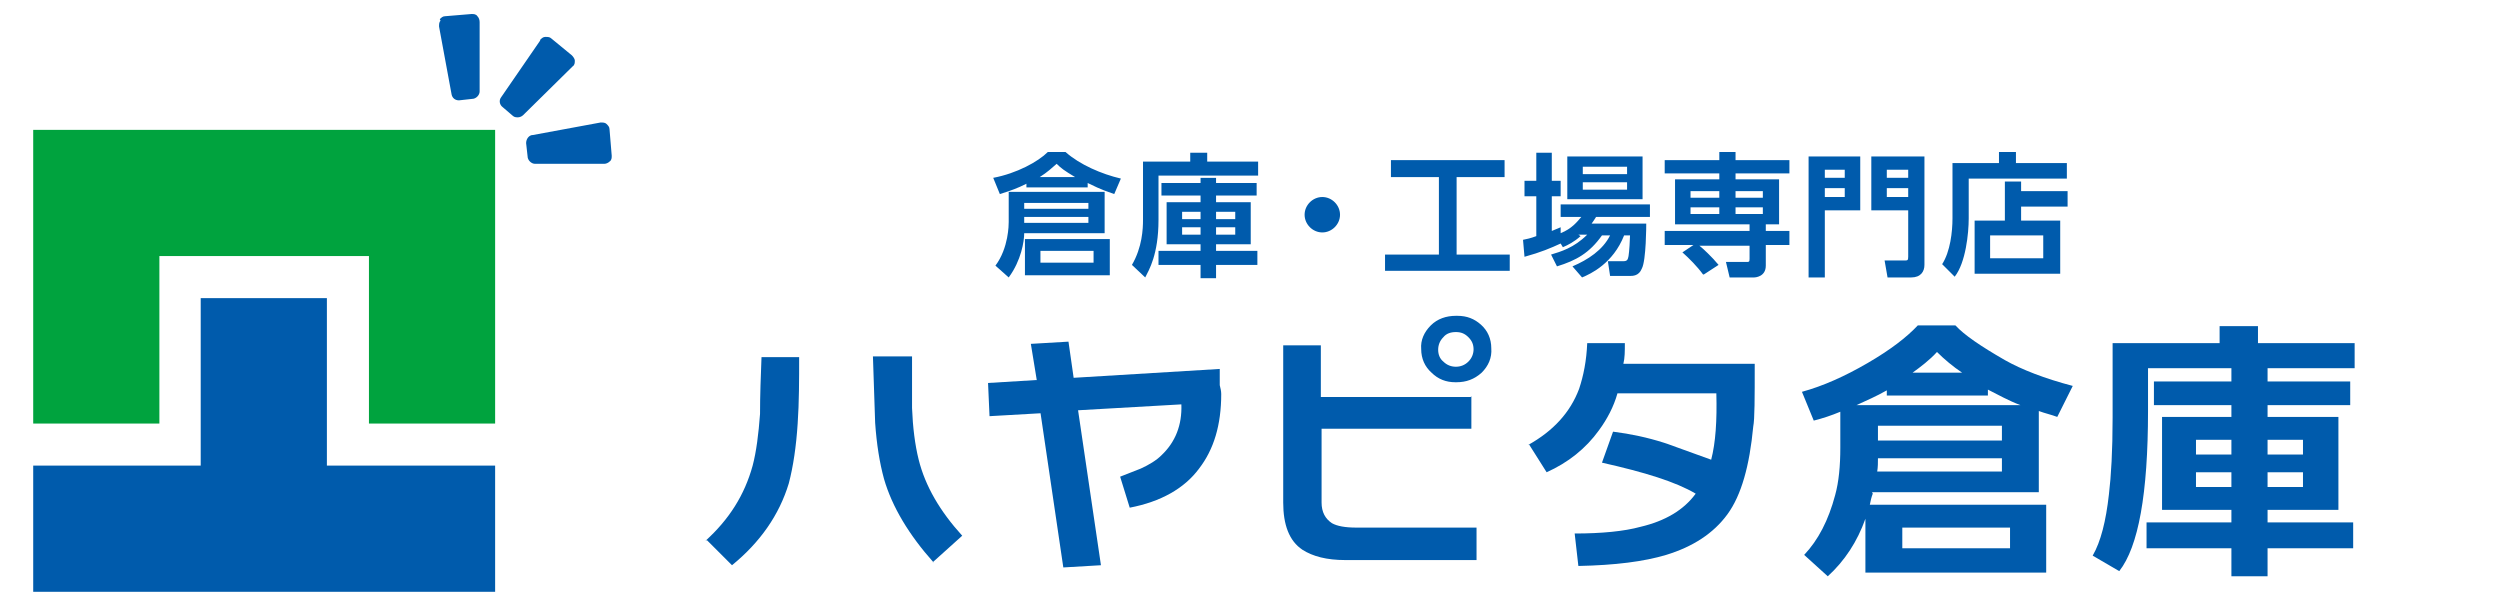 <?xml version="1.0" encoding="UTF-8"?>
<svg id="_レイヤー_1" xmlns="http://www.w3.org/2000/svg" version="1.1" xmlns:xlink="http://www.w3.org/1999/xlink" viewBox="0 0 338.8 80.2">
  <!-- Generator: Adobe Illustrator 29.3.1, SVG Export Plug-In . SVG Version: 2.1.0 Build 151)  -->
  <defs>
    <style>
      .st0 {
        fill: #00a33e;
      }

      .st1 {
        fill: #005bac;
      }
    </style>
  </defs>
  <g>
    <g>
      <path class="st1" d="M147.3,25.4h-8.2v-.5c-1.2.6-2,.9-3.6,1.4l-.9-2.2c3.2-.6,6.1-2.2,7.4-3.5h2.4c1.9,1.7,4.9,3,7.5,3.6l-.9,2.1c-.8-.3-1.6-.5-3.6-1.5v.6ZM149.7,31.6h-10.9c0,1.1-.4,3.7-2.1,6l-1.8-1.6c1.8-2.4,1.8-5.6,1.8-5.9v-4.1h13v5.6ZM147.5,27.5h-8.7v.8h8.7v-.8ZM147.5,29.4h-8.7v.8h8.7v-.8ZM150.4,37.3h-11.5v-4.9h11.5v4.9ZM145.7,24c-1.5-.9-1.9-1.2-2.5-1.8-.7.6-1.2,1.1-2.3,1.8h4.8ZM148.2,34h-7.2v1.6h7.2v-1.6Z"/>
      <path class="st1" d="M170.5,23.8h-13.5v6c0,4.7-1.3,6.8-1.8,7.8l-1.8-1.7c1.4-2.4,1.5-4.9,1.5-6.1v-7.9h6.4v-1.2h2.3v1.2h6.9v2ZM170.3,24.8v1.7h-5.5v.9h4.7v5.7h-4.7v.9h5.6v1.9h-5.6v1.8h-2.1v-1.8h-5.7v-1.9h5.7v-.9h-4.6v-5.7h4.6v-.9h-5.3v-1.7h5.3v-.7h2.1v.7h5.5ZM160.2,28.7v1h2.5v-1h-2.5ZM160.2,30.8v1h2.5v-1h-2.5ZM164.8,28.7v1h2.6v-1h-2.6ZM164.8,30.8v1h2.6v-1h-2.6Z"/>
      <path class="st1" d="M181.6,29.1c0,1.3-1.1,2.4-2.4,2.4s-2.4-1.1-2.4-2.4,1.1-2.4,2.4-2.4,2.4,1.1,2.4,2.4Z"/>
      <path class="st1" d="M188.6,21.7h15.3v2.3h-6.5v10.5h7.2v2.2h-16.9v-2.2h7.3v-10.5h-6.5v-2.3Z"/>
      <path class="st1" d="M214.2,32c-.9.8-1.7,1.2-2.4,1.5l-.3-.5c-1.3.6-2.7,1.2-4.9,1.8l-.2-2.3c.5-.1,1-.2,1.8-.5v-5.4h-1.6v-2.1h1.6v-3.8h2.1v3.8h1.2v2.1h-1.2v4.7c.5-.2.7-.3,1.2-.5v.8c1.5-.6,2.2-1.5,2.8-2.2h-2.8v-1.7h12.1v1.7h-7.3c-.2.3-.3.5-.6.9h7.4c0,.1,0,5-.6,6.1-.4,1-1.2,1-1.7,1h-2.6l-.3-2h2.1c.6,0,.6-.3.7-.7.1-.6.2-2.3.2-2.8h-.8c-1.5,3.8-4.5,5.2-5.7,5.7l-1.3-1.5c2.1-.9,4.1-2.2,5.1-4.2h-1.1c-1.7,2.4-3.5,3.4-6.1,4.2l-.8-1.6c1.3-.4,3.1-.9,4.9-2.7h-1.2ZM212.4,21.2h10.2v5.8h-10.2v-5.8ZM214.5,22.6v1h6v-1h-6ZM214.5,24.7v1h6v-1h-6Z"/>
      <path class="st1" d="M230.8,37.2c-.8-1.1-1.9-2.2-2.8-3l1.5-1h-3.9v-1.9h11.5v-.9h-10.1v-6.1h6v-.8h-7.4v-1.8h7.4v-1.1h2.2v1.1h7.3v1.8h-7.3v.8h5.9v6.1h-1.8v.9h3.2v1.9h-3.2v2.8c0,1.5-1.4,1.6-1.6,1.6h-3.3l-.5-2.1h2.8c.3,0,.4,0,.4-.4v-1.8h-6.8c.4.3,1.7,1.5,2.6,2.6l-2,1.3ZM233,25.9h-3.9v.9h3.9v-.9ZM233,28.1h-3.9v.9h3.9v-.9ZM238.9,25.9h-3.7v.9h3.7v-.9ZM238.9,28.1h-3.7v.9h3.7v-.9Z"/>
      <path class="st1" d="M245.1,21.2h7v7.3h-4.8v9.1h-2.2v-16.4ZM247.3,24.1h2.7v-1.1h-2.7v1.1ZM247.3,26.7h2.7v-1.2h-2.7v1.2ZM258.6,28.5h-5v-7.3h7.2v14.7c0,.9-.5,1.7-1.8,1.7h-3.2l-.4-2.3h2.7c.4,0,.5,0,.5-.5v-6.3ZM255.7,24.1h2.9v-1.1h-2.9v1.1ZM255.7,26.7h2.9v-1.2h-2.9v1.2Z"/>
      <path class="st1" d="M280.1,24.2h-13.3v5.4c0,2-.4,6-1.9,7.9l-1.7-1.7c1.1-1.7,1.4-4.4,1.4-6.2v-7.5h6.3v-1.5h2.3v1.5h6.9v2.1ZM271.7,29.9v-5.3h2.2v1.3h6.3v2.1h-6.3v1.9h5.3v7.2h-11.6v-7.2h4.2ZM276.9,31.9h-7.2v3.1h7.2v-3.1Z"/>
    </g>
    <g>
      <path class="st1" d="M95.6,73.3c3.2-2.9,5.3-6.2,6.4-10.2.5-1.9.8-4.3,1-7,0-2.6.1-5.1.2-7.7h5.1c0,3,0,6.1-.2,9-.2,3.1-.6,5.8-1.2,8.1-1.3,4.3-3.9,8-7.7,11.1l-3.4-3.4ZM126.5,76.2c-3.3-3.7-5.6-7.5-6.7-11.3-.6-2.2-1-4.7-1.2-7.6,0-.3-.1-3.4-.3-9h5.3c0,3.4,0,5.8,0,7,.1,2.6.4,5,.9,7,.9,3.6,2.9,7,5.9,10.3l-4,3.6Z"/>
      <path class="st1" d="M141.1,56l-7,.4-.2-4.5,6.6-.4-.8-4.9,5.1-.3.7,4.9,19.8-1.2v2.2c.1.4.2.8.2,1.2,0,4.2-1,7.5-3,10.1-2,2.7-5.2,4.5-9.4,5.3l-1.3-4.2,2.8-1.1c1.1-.5,2.1-1.1,2.8-1.8,1.9-1.8,2.8-4.1,2.7-6.9l-14,.8,3.1,21-5.1.3-3.1-21Z"/>
      <path class="st1" d="M199.4,53.7v4.4h-20.3v10c0,1.3.5,2.2,1.4,2.8.7.4,1.8.6,3.3.6h16.3s0,4.4,0,4.4h-17.8c-2.5,0-4.4-.5-5.8-1.4-1.8-1.2-2.6-3.4-2.6-6.4v-21.3h5.1v7h20.3Z"/>
      <path class="st1" d="M200.7,44c-.9-.8-1.9-1.2-3.2-1.2s-.1,0-.2,0c-1.3,0-2.5.4-3.4,1.3-.9.9-1.4,2-1.3,3.2,0,1.3.5,2.4,1.4,3.2.9.9,2,1.3,3.2,1.3s.1,0,.2,0c1.3,0,2.4-.4,3.4-1.3.9-.9,1.4-2,1.3-3.3,0-1.3-.5-2.4-1.4-3.2ZM199.7,47.3c0,.6-.2,1.2-.7,1.7-.5.5-1.1.7-1.7.7s-1.2-.2-1.7-.7c-.5-.4-.7-1-.7-1.6s.2-1.2.7-1.7c.4-.5,1-.7,1.7-.7s1.2.2,1.7.7c.5.5.7,1,.7,1.7Z"/>
      <path class="st1" d="M207.1,60.3c3.4-1.9,5.7-4.4,6.9-7.6.6-1.8,1-3.8,1.1-6.2h5.1c0,1.1,0,2-.2,2.8h17.8c0,4.7,0,7.5-.2,8.5-.5,5.3-1.6,9.3-3.5,11.9-1.9,2.6-4.7,4.4-8.3,5.5-3,.9-6.9,1.4-11.9,1.5l-.5-4.4c3.7,0,6.7-.3,8.9-.9,3.4-.8,5.9-2.3,7.5-4.5-2.7-1.6-6.9-2.9-12.7-4.2l1.5-4.2c2.4.3,4.7.8,6.9,1.5.1,0,2.2.8,6.4,2.3.6-2.3.8-5.3.7-9h-13.4c-.5,1.8-1.4,3.5-2.5,5-1.8,2.5-4.2,4.4-7.1,5.7l-2.4-3.8Z"/>
      <path class="st1" d="M253.8,66.9c-.2.5-.3,1-.4,1.5h23.9v9.2h-24.5v-7.3c-1.1,3.1-2.8,5.7-5.1,7.8l-3.2-2.9c1.9-2,3.3-4.7,4.2-8.1.5-1.8.7-4,.7-6.4v-4.9c-1.2.5-2.4.9-3.6,1.2l-1.6-3.9c2.9-.8,5.8-2.1,8.9-3.9,3.1-1.8,5.3-3.5,6.8-5.1,3.4,0,5.1,0,5.1,0,1.2,1.3,3.4,2.8,6.7,4.7,2.3,1.3,5.4,2.5,9.2,3.5l-2.1,4.2c-.8-.3-1.7-.5-2.5-.8v11h-22.6ZM273.8,54.9c-1.6-.6-3-1.4-4.4-2.1v.8h-13.7v-.7c-1.4.8-2.8,1.4-4.1,2h22.1ZM271.3,63.9v-1.8h-16.8c0,.6,0,1.2-.1,1.8h17ZM271.3,57.7h-16.8v2h16.8v-2ZM272.4,74.3v-2.8h-14.6v2.8h14.6ZM265.9,50.5c-1.2-.8-2.4-1.8-3.4-2.8-1,1.1-2.2,2-3.3,2.8h6.7Z"/>
      <path class="st1" d="M307.3,74.3v3.8h-4.9v-3.8h-11.5v-3.5h11.5v-1.7h-9.4v-12.6h9.4v-1.6h-10.5v-3.2h10.5v-1.8h-11.3v5.8c0,11.2-1.3,18.4-3.9,21.7l-3.6-2.1c1.1-1.9,1.8-4.7,2.2-8.3.3-2.5.5-5.9.5-10.4v-10.1h14.5v-2.3h5.2v2.3h13.1v3.4h-11.8v1.8h11.2v3.2h-11.2v1.6h9.6v12.6h-9.6v1.7h11.6v3.5h-11.6ZM302.4,61.6v-2h-4.8v2h4.8ZM297.6,64v2h4.8v-2h-4.8ZM312.1,61.6v-2h-4.8v2h4.8ZM307.3,64v2h4.8v-2h-4.8Z"/>
    </g>
  </g>
  <g>
    <g>
      <path class="st1" d="M59.6,2.6c.2-.2.4-.4.7-.4l3.6-.3c.3,0,.6,0,.8.3.2.2.3.5.3.8v9.4c0,.5-.5,1-1,1l-1.8.2s0,0,0,0c-.5,0-.9-.3-1-.8l-1.7-9.2c0-.3,0-.6.2-.8Z"/>
      <path class="st1" d="M73.2,5.4c.2-.2.4-.4.7-.4.3,0,.6,0,.8.2l2.8,2.3c.2.2.4.5.4.7,0,.3,0,.6-.3.8l-6.7,6.6c-.2.2-.5.3-.7.3s-.5,0-.7-.2l-1.4-1.2c-.4-.3-.5-.9-.2-1.3l5.3-7.7Z"/>
      <path class="st1" d="M72.2,18.3l9.2-1.7c.3,0,.6,0,.8.2.2.2.4.4.4.7l.3,3.6c0,.3,0,.6-.3.8-.2.2-.5.3-.7.3h-9.4c-.5,0-1-.5-1-1l-.2-1.8c0-.5.3-1,.8-1.1Z"/>
    </g>
    <g>
      <polygon class="st1" points="27.2 40.4 44.3 40.4 44.3 63.1 67.1 63.1 67.1 80.2 4.5 80.2 4.5 63.1 27.2 63.1 27.2 40.4"/>
      <polygon class="st0" points="67.1 17.6 67.1 57.4 50 57.4 50 34.7 21.6 34.7 21.6 57.4 4.5 57.4 4.5 17.6 67.1 17.6"/>
    </g>
  </g>
</svg>